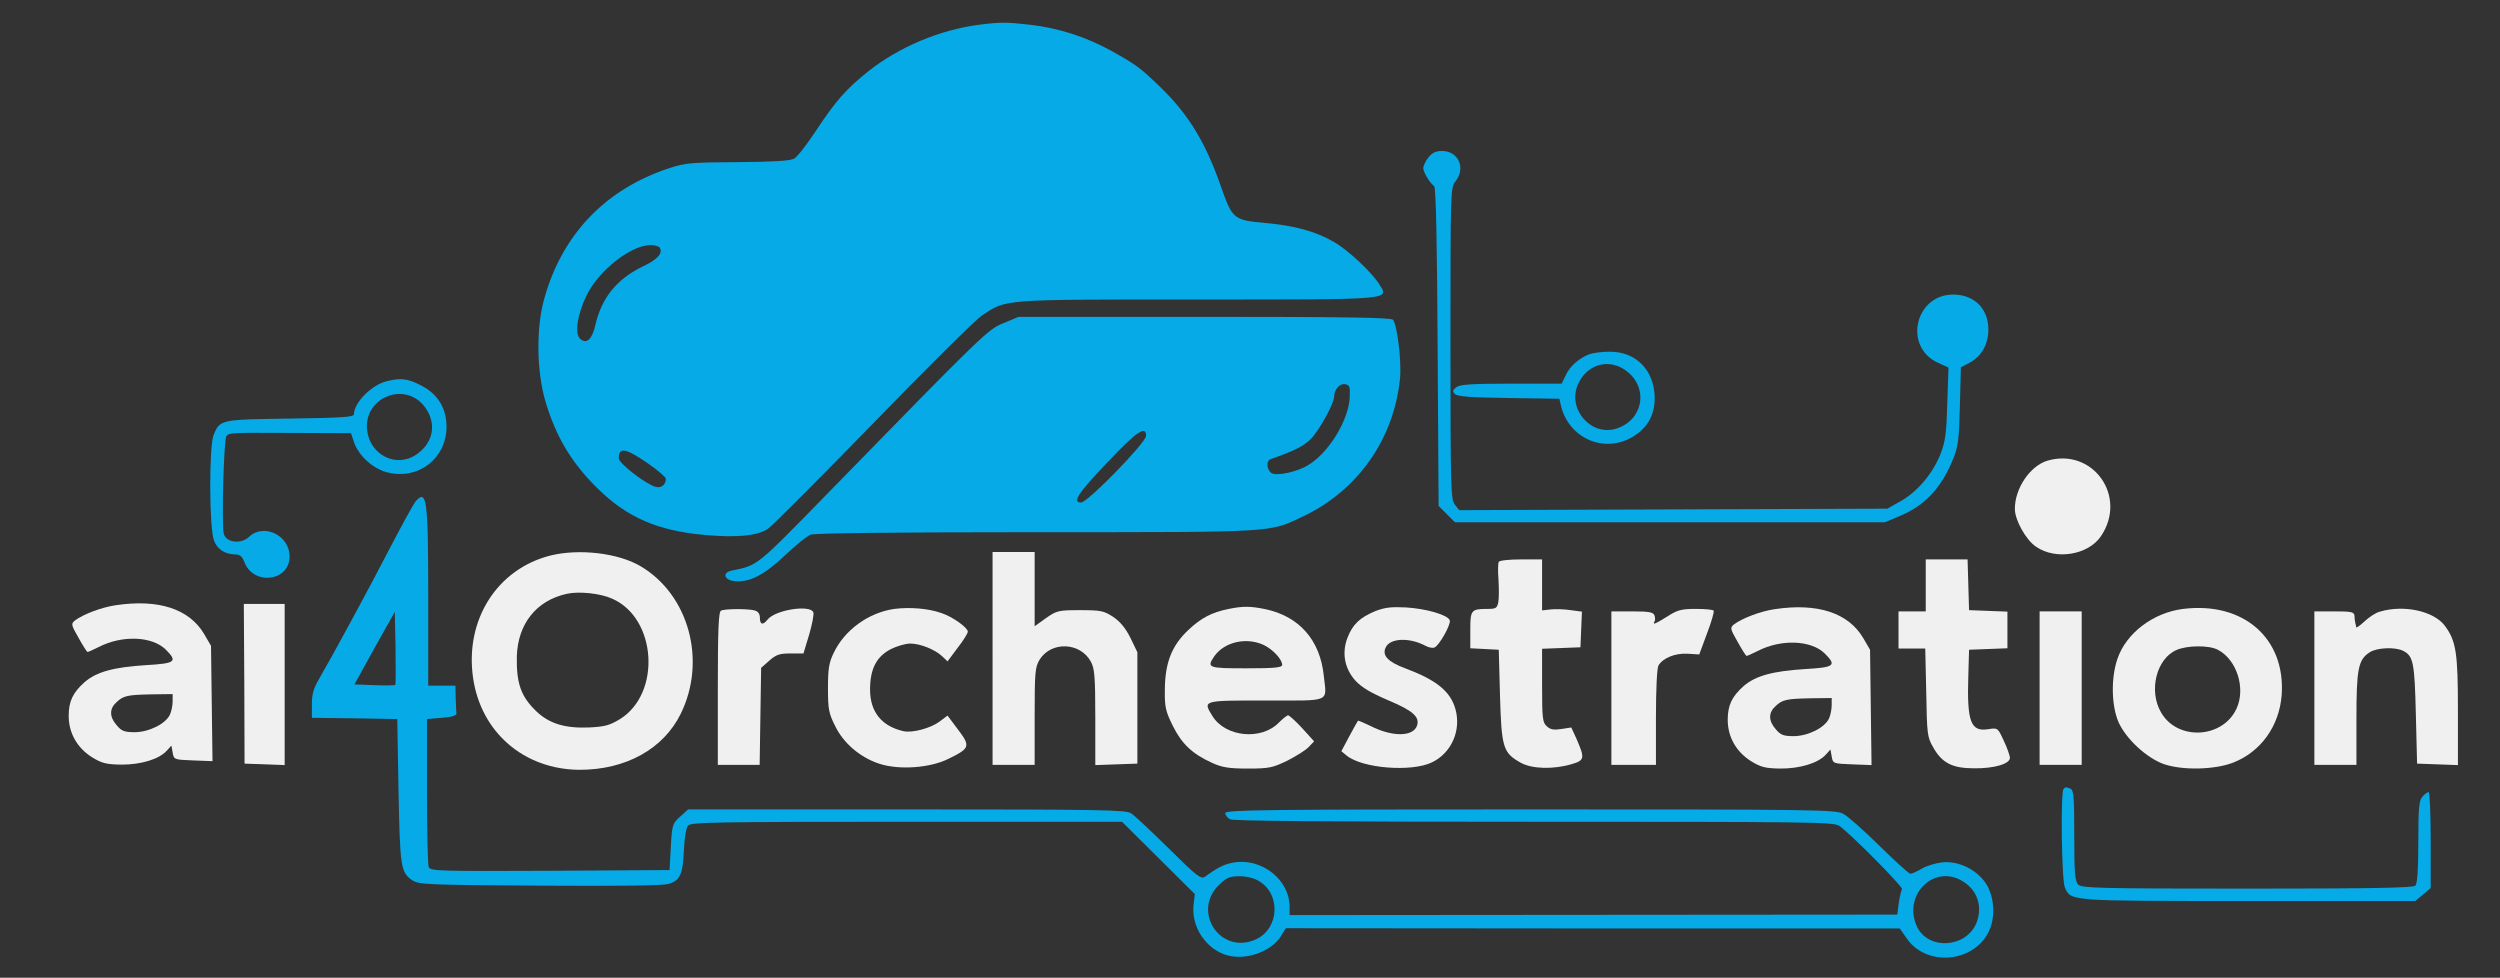 <?xml version="1.0" encoding="UTF-8" standalone="no"?>
<svg
   version="1.0"
   width="1010pt"
   height="395pt"
   viewBox="0 0 1010 395"
   preserveAspectRatio="xMidYMid meet"
   id="svg23"
   sodipodi:docname="ai4Orchestration2.svg"
   inkscape:version="1.3.2 (091e20e, 2023-11-25, custom)"
   xmlns:inkscape="http://www.inkscape.org/namespaces/inkscape"
   xmlns:sodipodi="http://sodipodi.sourceforge.net/DTD/sodipodi-0.dtd"
   xmlns="http://www.w3.org/2000/svg"
   xmlns:svg="http://www.w3.org/2000/svg">
  <rect x="0" y="0" width="1010" height="395" fill="#333333" stroke="none"/>
  <defs
     id="defs23" />
  <sodipodi:namedview
     id="namedview23"
     pagecolor="#ffffff"
     bordercolor="#666666"
     borderopacity="1.0"
     inkscape:showpageshadow="2"
     inkscape:pageopacity="0.0"
     inkscape:pagecheckerboard="0"
     inkscape:deskcolor="#d1d1d1"
     inkscape:document-units="pt"
     inkscape:zoom="0.93341584"
     inkscape:cx="522.81093"
     inkscape:cy="263.01246"
     inkscape:window-width="1920"
     inkscape:window-height="1057"
     inkscape:window-x="3832"
     inkscape:window-y="-8"
     inkscape:window-maximized="1"
     inkscape:current-layer="g23" />
  <g
     transform="translate(0,395) scale(0.1,-0.1)"
     fill="#05AAE6"
     stroke="none"
     id="g23">
    <path
       d="M3955 3850 c-160 -21 -323 -90 -447 -188 -90 -72 -131 -118 -214 -244 -35 -53 -74 -103 -86 -109 -16 -9 -86 -13 -228 -14 -185 -1 -212 -3 -275 -24 -258 -84 -434 -268 -506 -527 -34 -119 -31 -297 5 -417 43 -144 106 -248 211 -351 119 -117 242 -170 430 -187 133 -12 215 -4 258 25 17 12 208 203 425 426 216 223 414 419 440 436 100 66 71 64 867 64 805 0 777 -2 737 62 -29 47 -127 139 -182 170 -73 43 -162 67 -277 77 -130 12 -134 15 -182 152 -61 174 -129 286 -242 396 -83 80 -98 91 -198 147 -103 57 -215 93 -329 106 -97 11 -120 11 -207 0z m-1290 -900 c14 -23 -8 -48 -67 -76 -105 -50 -168 -127 -193 -238 -13 -57 -35 -77 -60 -56 -25 20 -13 99 25 177 50 101 177 201 257 203 17 0 35 -5 38 -10z m-49 -871 c41 -28 74 -57 74 -63 0 -24 -18 -39 -41 -33 -39 10 -149 95 -149 115 0 47 27 42 116 -19z"
       id="path1" />
    <path
       d="M5771 3314 c-12 -15 -21 -34 -21 -43 0 -17 27 -61 44 -73 7 -5 12 -220 14 -650 l4 -642 33 -33 33 -33 869 0 868 0 57 24 c105 43 172 115 220 235 19 47 23 80 26 211 l4 156 36 19 c49 27 76 76 75 137 -1 82 -58 138 -142 138 -154 0 -202 -210 -63 -275 l44 -20 -5 -145 c-3 -119 -8 -155 -27 -203 -30 -78 -93 -153 -160 -191 l-55 -31 -865 -3 -865 -3 -17 22 c-17 20 -18 66 -18 651 0 615 0 630 20 655 43 54 12 123 -54 123 -25 0 -40 -7 -55 -26z"
       id="path2" />
    <path
       d="M4055 2645 c-65 -27 -73 -34 -710 -687 -293 -300 -282 -291 -388 -313 -41 -8 -32 -39 12 -43 59 -6 120 26 203 105 42 40 89 78 103 83 17 6 347 10 914 10 978 0 936 -2 1076 64 221 105 366 312 391 556 7 69 -11 216 -28 238 -8 9 -173 12 -762 12 l-751 0 -60 -25z m1398 -298 c-3 -92 -84 -226 -168 -276 -47 -29 -132 -46 -150 -31 -18 15 -20 49 -2 55 98 34 133 52 164 83 34 35 93 143 93 170 0 28 22 53 43 50 19 -3 22 -9 20 -51z m-823 -158 c0 -27 -236 -269 -262 -269 -37 0 -15 35 105 161 119 126 157 152 157 108z"
       id="path3" />
    <path
       d="M6421 2519 c-43 -17 -78 -48 -95 -84 l-17 -35 -203 0 c-160 0 -206 -3 -222 -14 -16 -12 -17 -17 -6 -28 10 -10 65 -14 217 -16 l205 -3 6 -27 c31 -132 173 -195 288 -128 61 36 90 86 91 156 0 113 -75 191 -184 189 -31 0 -67 -5 -80 -10z m137 -59 c103 -63 88 -203 -26 -241 -102 -34 -200 76 -158 176 33 78 115 107 184 65z"
       id="path4" />
    <path
       d="M1563 2410 c-61 -14 -133 -87 -133 -133 0 -12 -42 -15 -258 -18 -284 -4 -283 -4 -309 -66 -19 -47 -18 -381 2 -428 14 -36 46 -55 88 -55 16 0 26 -9 34 -30 36 -97 183 -80 183 22 0 85 -104 136 -164 79 -33 -31 -93 -23 -102 13 -9 38 0 384 11 395 14 13 16 13 272 12 l231 -1 12 -36 c19 -56 78 -109 137 -123 125 -30 236 57 237 184 0 76 -35 133 -103 168 -56 28 -81 31 -138 17z m144 -93 c60 -67 49 -154 -26 -204 -81 -55 -188 0 -198 101 -13 124 140 194 224 103z"
       id="path5" />
    <path
       d="M8272 2089 c-70 -21 -132 -111 -132 -195 0 -45 45 -126 86 -153 80 -55 211 -33 262 43 108 160 -32 358 -216 305z"
       id="path6"
       style="fill:#f0f0f0;fill-opacity:1" />
    <path
       d="M1678 1923 c-8 -10 -52 -90 -98 -178 -86 -167 -239 -449 -290 -536 -23 -39 -30 -62 -30 -104 l0 -55 173 -2 172 -3 5 -290 c6 -310 9 -331 57 -362 25 -17 65 -18 513 -21 320 -2 497 0 521 7 47 14 58 39 62 138 2 47 9 89 17 98 11 13 109 15 883 15 l870 0 147 -146 147 -146 -5 -44 c-10 -90 52 -181 138 -204 75 -20 173 15 213 75 l22 35 1240 -1 1240 0 28 -40 c78 -114 266 -100 330 24 28 55 26 132 -4 188 -34 61 -113 103 -183 95 -26 -3 -64 -14 -83 -26 -19 -11 -39 -20 -45 -20 -6 0 -62 51 -124 112 -63 62 -129 121 -147 130 -30 17 -109 18 -1264 18 -1076 0 -1233 -2 -1233 -15 0 -8 9 -19 19 -25 13 -7 414 -10 1228 -10 1103 0 1211 -1 1233 -16 43 -29 259 -247 254 -256 -3 -5 -9 -30 -13 -56 l-6 -47 -1228 -1 -1227 -1 0 34 c0 107 -110 196 -222 179 -39 -6 -65 -18 -120 -58 -16 -11 -33 2 -145 113 -71 70 -139 134 -153 143 -22 14 -106 16 -907 16 l-883 0 -32 -29 c-31 -28 -33 -32 -38 -123 l-5 -93 -483 -3 c-453 -2 -483 -1 -490 15 -4 10 -7 149 -7 308 l0 290 60 5 c40 3 60 9 59 18 -1 6 -2 35 -3 62 l-1 50 -55 0 -55 0 0 361 c0 395 -6 436 -52 382z m-81 -740 c-3 -2 -41 -3 -85 -1 l-80 3 81 147 82 146 3 -145 c1 -80 1 -148 -1 -150z m3490 -793 c88 -53 81 -190 -11 -234 -144 -68 -265 112 -149 221 29 28 42 33 81 33 29 0 59 -8 79 -20z m2833 5 c66 -34 92 -104 65 -173 -41 -102 -194 -112 -240 -16 -58 122 60 249 175 189z"
       id="path7" />
    <path
       d="M2225 1706 c-216 -54 -347 -259 -314 -493 31 -221 206 -372 431 -373 186 0 338 84 408 226 106 215 33 482 -163 597 -90 53 -247 71 -362 43z m249 -175 c179 -79 198 -382 31 -486 -41 -25 -61 -31 -126 -34 -97 -4 -161 16 -213 66 -62 60 -80 113 -78 221 4 132 79 226 202 253 49 11 136 2 184 -20z"
       id="path8"
       style="fill:#f0f0f0" />
    <path
       d="M4010 1290 l0 -430 85 0 85 0 0 196 c0 180 2 199 20 229 47 75 164 71 207 -8 15 -27 18 -60 18 -225 l0 -193 85 3 85 3 0 225 0 225 -28 58 c-20 40 -42 66 -70 85 -37 24 -49 27 -133 27 -88 0 -95 -2 -138 -32 l-46 -33 0 150 0 150 -85 0 -85 0 0 -430z"
       id="path9"
       style="fill:#f0f0f0" />
    <path
       d="M6055 1680 c-3 -5 -4 -38 -1 -73 2 -35 2 -76 -1 -91 -5 -23 -10 -26 -43 -26 -67 0 -70 -4 -70 -86 l0 -73 58 -3 57 -3 5 -185 c6 -210 12 -231 83 -271 46 -26 133 -28 207 -6 52 15 53 24 20 100 l-22 48 -39 -6 c-31 -5 -45 -3 -60 11 -17 15 -19 31 -19 165 l0 148 78 3 77 3 3 72 3 72 -45 6 c-25 4 -62 5 -81 3 l-35 -4 0 103 0 103 -84 0 c-47 0 -88 -4 -91 -10z"
       id="path11"
       style="fill:#f0f0f0" />
    <path
       d="M7780 1585 l0 -105 -55 0 -55 0 0 -75 0 -75 54 0 54 0 4 -177 c3 -168 4 -181 28 -222 35 -63 77 -85 165 -85 82 -1 145 18 145 42 0 9 -11 41 -25 70 -24 52 -24 52 -63 46 -70 -11 -86 29 -80 216 l3 105 78 3 77 3 0 74 0 74 -77 3 -78 3 -3 103 -3 102 -84 0 -85 0 0 -105z"
       id="path12"
       style="fill:#f0f0f0" />
    <path
       d="M987 1187 l1 -322 81 -3 81 -3 0 326 0 325 -82 0 -83 0 2 -323z"
       id="path13"
       style="fill:#f0f0f0;fill-opacity:1" />
    <path
       d="M3613 1490 c-104 -15 -201 -85 -245 -178 -19 -39 -23 -64 -23 -142 0 -84 3 -102 29 -153 33 -69 101 -127 177 -152 80 -27 209 -18 284 21 84 41 86 50 35 117 l-42 56 -32 -24 c-36 -27 -110 -47 -146 -39 -88 20 -135 78 -135 168 0 84 26 134 85 164 24 12 59 22 77 22 41 0 100 -24 129 -51 l22 -21 41 55 c23 29 41 59 41 65 0 16 -61 60 -106 75 -53 19 -128 25 -191 17z"
       id="path14"
       style="fill:#f0f0f0" />
    <path
       d="M4964 1490 c-68 -14 -111 -36 -163 -85 -67 -63 -94 -132 -95 -240 -1 -72 3 -88 32 -147 36 -73 79 -114 159 -150 39 -18 67 -23 143 -23 87 0 101 3 161 32 35 18 74 42 86 55 l22 23 -48 53 c-26 28 -52 52 -57 52 -5 0 -22 -14 -37 -29 -71 -73 -215 -59 -268 25 -40 65 -44 64 215 64 268 0 246 -10 234 101 -15 143 -99 239 -236 268 -59 12 -88 13 -148 1z m142 -146 c37 -18 74 -58 74 -80 0 -11 -29 -14 -145 -14 -155 0 -161 2 -129 49 41 58 130 78 200 45z"
       id="path15"
       style="fill:#f0f0f0" />
    <path
       d="M5556 1481 c-62 -26 -91 -53 -112 -107 -24 -62 -12 -125 32 -174 25 -27 62 -49 132 -79 100 -42 128 -67 117 -102 -15 -46 -100 -47 -188 -2 -27 13 -50 23 -51 21 -2 -2 -17 -30 -35 -63 l-32 -60 22 -18 c63 -51 261 -67 344 -27 79 38 119 129 95 215 -20 72 -77 118 -203 165 -70 26 -94 52 -79 84 17 38 95 42 161 7 12 -7 29 -10 36 -7 19 7 68 94 62 110 -8 22 -95 47 -177 52 -59 3 -85 0 -124 -15z"
       id="path16"
       style="fill:#f0f0f0" />
    <path
       d="M7170 1489 c-56 -8 -130 -36 -164 -61 -17 -14 -17 -17 14 -71 17 -31 34 -57 36 -57 3 0 23 9 45 20 95 49 216 44 271 -10 49 -49 40 -56 -79 -63 -130 -8 -201 -27 -249 -69 -47 -42 -64 -77 -64 -136 0 -69 34 -129 94 -167 41 -25 58 -29 120 -30 79 0 151 22 182 56 l19 21 5 -28 c5 -29 6 -29 83 -32 l78 -3 -3 233 -3 233 -28 48 c-60 101 -184 142 -357 116z m230 -389 c0 -16 -5 -40 -11 -53 -17 -37 -85 -71 -143 -71 -41 0 -53 5 -72 28 -30 34 -30 67 -1 93 28 27 45 30 145 32 l82 1 0 -30z"
       id="path17"
       style="fill:#f0f0f0" />
    <path
       d="M8820 1490 c-121 -15 -231 -98 -266 -203 -26 -77 -24 -188 5 -255 31 -68 113 -144 183 -169 76 -26 205 -23 280 6 112 44 186 147 196 273 16 229 -154 378 -398 348z m140 -165 c77 -40 114 -157 75 -239 -57 -121 -240 -129 -305 -13 -50 87 -18 216 63 251 43 19 131 20 167 1z"
       id="path18"
       style="fill:#f0f0f0" />
    <path
       d="M2913 1483 c-10 -4 -13 -76 -13 -314 l0 -309 84 0 85 0 3 196 3 196 33 29 c27 24 41 29 85 29 l53 0 23 76 c12 41 20 82 17 90 -12 32 -152 11 -185 -29 -19 -24 -31 -21 -31 7 0 16 -7 26 -22 30 -27 7 -118 7 -135 -1z"
       id="path19"
       style="fill:#f0f0f0" />
    <path
       d="m 6737,1460 c -50,-31 -62,-36 -53,-21 4,5 3,16 0,25 -5,13 -23,16 -90,16 h -84 V 1170 860 h 90 90 v 191 c 0,111 4,198 10,210 17,30 67,51 118,48 l 47,-3 31,84 c 18,47 30,88 27,93 -2,4 -35,7 -72,7 -57,0 -74,-4 -114,-30 z"
       id="path20"
       inkscape:highlight-color="#050506"
       style="fill:#f0f0f0" />
    <path
       d="M9615 1479 c-17 -4 -45 -23 -63 -40 -18 -17 -33 -27 -33 -23 -1 5 -2 14 -4 19 -1 6 -3 18 -3 28 -2 15 -13 17 -82 17 l-80 0 0 -310 0 -310 85 0 85 0 0 185 c0 203 7 240 54 270 29 19 104 22 136 5 40 -21 45 -48 50 -255 l5 -200 83 -3 82 -3 0 220 c0 234 -7 281 -53 343 -44 59 -165 86 -262 57z"
       id="path21"
       style="fill:#f0f0f0" />
    <path
       d="M8240 1170 l0 -310 85 0 85 0 0 310 0 310 -85 0 -85 0 0 -310z"
       id="path22"
       style="fill:#f0f0f0" />
    <path
       d="M8337 763 c-13 -12 -8 -370 5 -398 25 -56 9 -55 742 -55 l674 0 31 26 31 26 0 194 c0 107 -4 194 -8 194 -5 0 -16 -8 -25 -18 -14 -16 -17 -44 -17 -183 0 -115 -4 -169 -12 -177 -9 -9 -174 -12 -679 -12 -594 0 -669 2 -683 16 -13 13 -16 45 -16 199 0 157 -2 184 -16 189 -19 7 -19 7 -27 -1z"
       id="path23" />
    <path
       d="m 467.5,1504.881 c -56,-8 -130,-36 -164,-61 -17,-14 -17,-17 14,-71 17,-31 34,-57 36,-57 3,0 23,9 45,20 95,49 216,44 271,-10 49,-49 40,-56 -79,-63 -130,-8 -201,-27 -249,-69 -47,-42 -64,-77 -64,-136 0,-69 34,-129 94,-167 41,-25 58,-29 120,-30 79,0 151,22 182,56 l 19,21 5,-28 c 5,-29 6,-29 83,-32 l 78,-3 -3,233 -3,233 -28,48 c -60,101 -184,142 -357,116 z m 230,-389 c 0,-16 -5,-40 -11,-53 -17,-37 -85,-71 -143,-71 -41,0 -53,5 -72,28 -30,34 -30,67 -1,93 28,27 45,30 145,32 l 82,1 z"
       id="path17-4"
       style="fill:#f0f0f0" />
  </g>
</svg>
